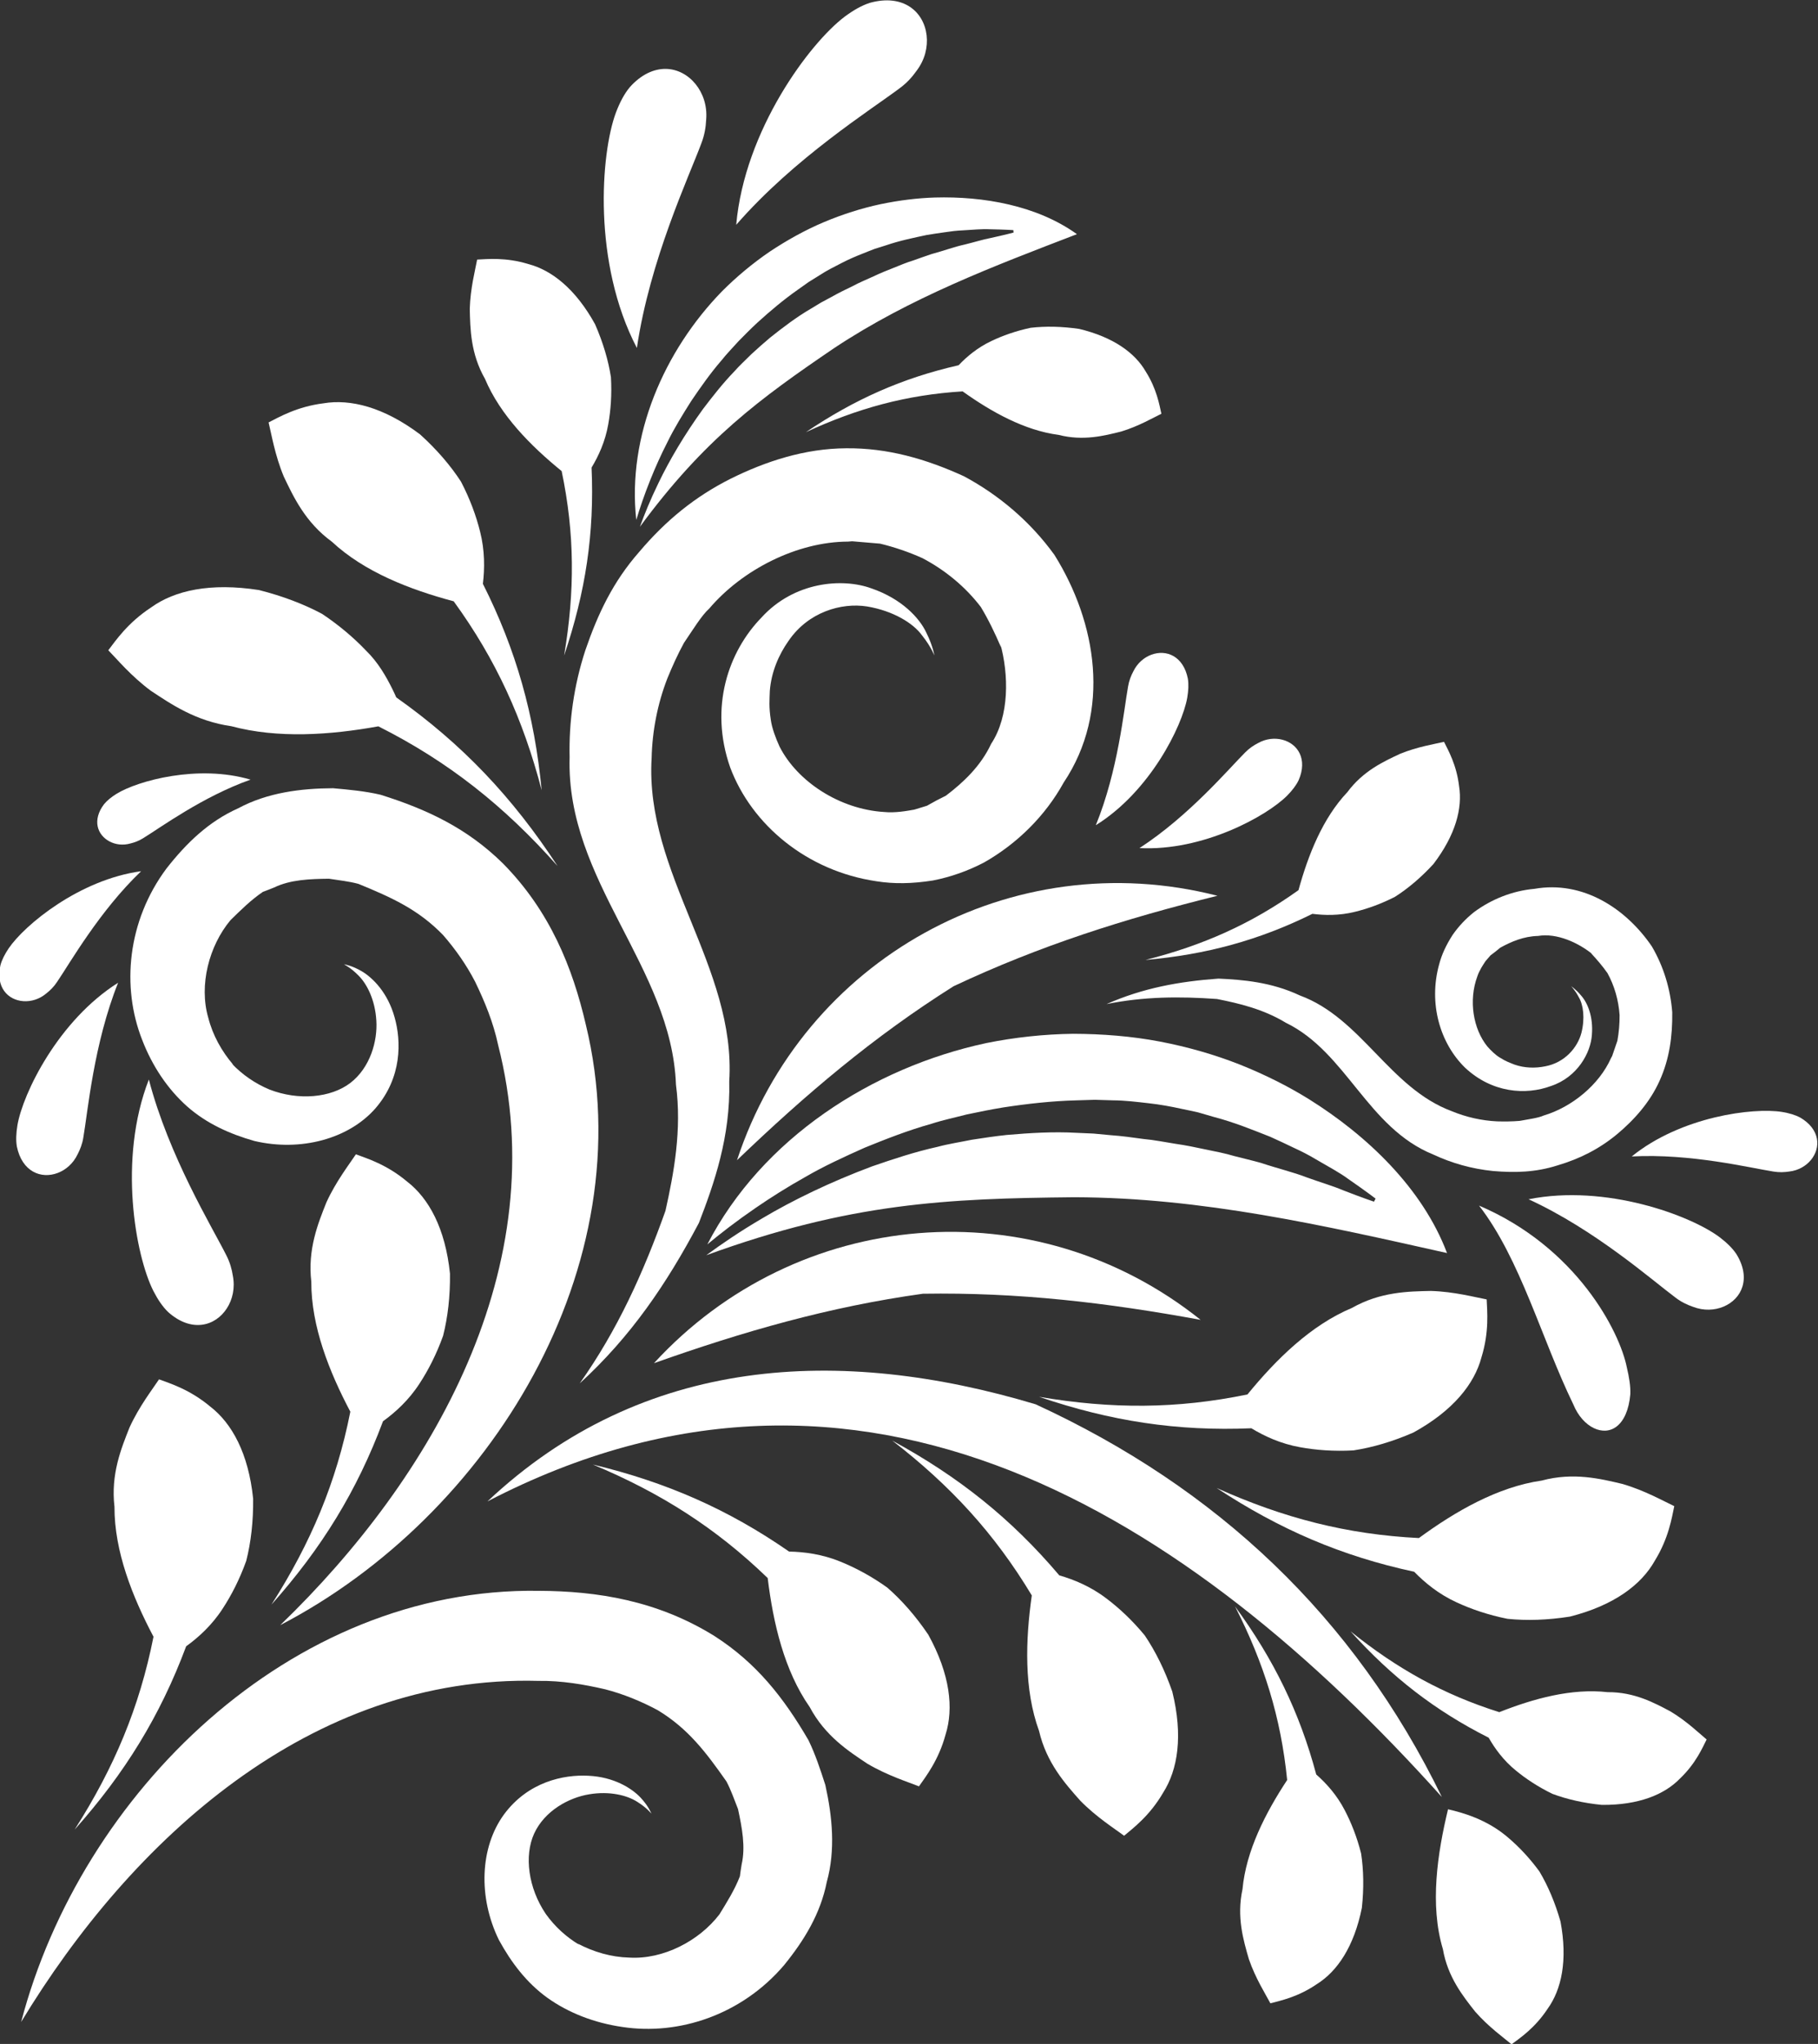 <?xml version="1.0" encoding="UTF-8"?> <svg xmlns="http://www.w3.org/2000/svg" xmlns:xlink="http://www.w3.org/1999/xlink" xmlns:xodm="http://www.corel.com/coreldraw/odm/2003" xml:space="preserve" width="200mm" height="224.796mm" version="1.1" style="shape-rendering:geometricPrecision; text-rendering:geometricPrecision; image-rendering:optimizeQuality; fill-rule:evenodd; clip-rule:evenodd" viewBox="0 0 20000 22479.6"><rect x="0" y="0" width="20000" height="22479.6" fill="#333333" stroke="none"/> <defs> <style type="text/css"> .fil0 {fill:white;fill-rule:nonzero} </style> </defs> <g id="Слой_x0020_1">  <g id="_2420273712"> <path class="fil0" d="M7320.65 13317.3c92.92,-416.26 181.5,-890.29 115.64,-1388.23 -47.85,-1295.39 -1210.91,-2238.38 -1169.9,-3601.36 -8.92,-387.18 46.02,-787.23 173.08,-1175.91 138.59,-403.92 305.59,-755.33 591.83,-1081.05 292.7,-346.22 613.58,-608.36 1007.16,-805.99 386.01,-191.62 816.54,-332.29 1269.5,-334.54 456.23,-4.94 880.74,117.6 1297.25,308.1 390.62,209.84 733.36,502.59 995.15,865.22 463.38,742.72 627.45,1716.66 101.07,2503.38 -203.35,368.53 -513.21,672.49 -874.13,877.76 -177.72,93.38 -367.87,160.62 -564.16,199.01 -232.79,36.47 -429.23,39.01 -620.5,8.58 -767.43,-112.55 -1373.62,-622.75 -1609.48,-1250.94 -233.75,-665.7 -18.83,-1276.82 344.06,-1649.77 357.85,-393.33 887.35,-438.48 1209.52,-320.33 333.35,114.36 529.26,325.97 603.75,486.82 79.16,158.44 85.73,253.73 91.66,250.92 -5.12,3.53 -33.85,-90.66 -137.93,-219.67 -96.72,-135.3 -317.75,-271.1 -604.93,-319.29 -285.02,-44.98 -648.37,61.88 -863.98,377.67 -107.88,151.77 -190.63,343.52 -206.54,551.9 -2.73,96.05 -11.72,173.17 11.39,320.39 11.54,85.03 52.77,198.25 96.25,292.18 196.48,385.35 661.59,688.7 1150.64,718.32 121.63,11.8 246.35,-11.19 331.57,-26.17 53.37,-16.42 106.67,-32.63 160.06,-49 7.97,-2.28 -40.89,11.96 -17.91,4.53 66.97,-38.54 135.65,-75.05 205,-108.69 194.4,-147.27 383.94,-326.47 498.64,-571.49 201.65,-305.32 194.22,-762.99 98.47,-1105.27 20.52,92.64 4.25,22.44 8.1,41.58 -64.76,-150.74 -136.43,-300.57 -221.01,-440.42 -166.79,-218.61 -388.98,-404.14 -642.8,-537.27 -150.16,-67.42 -305.31,-120.38 -465.46,-159.23 -102.62,-8.74 -205.2,-17.4 -307.89,-26.16l-44.97 3.79c-559.83,1.58 -1162.95,308.33 -1527.32,737.41 -81.35,71.63 -181.35,235.53 -277.26,376.6 -69.41,127.04 -127.83,256.87 -182.86,391.24 -107.51,277.33 -165.97,576.79 -172.86,875.67 -76.02,1269.14 933.21,2297.72 853.9,3556.08 14.87,606.67 -166.43,1124.05 -333.71,1556.17 -355.04,669.54 -746.53,1248.47 -1311.24,1764.93 418.16,-590.96 700.93,-1219.39 943.15,-1897.47z"></path> <path class="fil0" d="M13388.37 10987.11c240.31,47.59 509.96,110.95 756.62,260.89 669.87,325.29 896.09,1155.14 1622.07,1449.45 201.43,94.44 424.51,158.2 658.15,181.42 244.45,20.63 467.84,14.4 705.37,-60.62 249.82,-73.73 461.92,-181.61 657.06,-342.74 190.14,-158.54 363.77,-352.26 470.02,-589.83 108.31,-238.64 142.2,-490.25 138.7,-753.34 -19.83,-254.02 -94.29,-501.97 -224.21,-723.5 -283.05,-415.63 -757.05,-727.55 -1292.53,-633.24 -240.81,21.52 -472.34,114.01 -663.88,256.13 -90.26,71.76 -169.63,156.16 -235.31,250.49 -73.08,113.83 -120.01,216.62 -148.35,324.21 -118.64,429.5 9.08,866.31 284.72,1135.83 295.75,277.04 666.84,305.72 946.98,201.36 289.62,-96.96 436.07,-364.81 448.59,-561.57 17.14,-201.79 -48.73,-353.81 -116.02,-430.18 -64.99,-78.27 -113.55,-103.78 -110.65,-106.33 -3.08,1.87 39.82,38.75 83.58,123.39 48.57,82.19 68.86,229.89 27.67,391.96 -42.34,160.2 -182.66,326.51 -398.71,366.73 -104.8,21.47 -224.72,20.66 -337.99,-19.35 -51.13,-20.85 -93.7,-33.97 -165.77,-80.19 -42.05,-25.72 -92.02,-73.67 -131.34,-118.22 -156.99,-192.53 -208.71,-507.38 -110.89,-771.3 22.09,-66.67 62.97,-126.88 90.59,-168.32 20.92,-24.17 41.9,-48.53 62.8,-72.74 2.99,-3.74 -15.78,18.76 -6.46,8.45 35.79,-26.24 70.85,-53.86 104.64,-82.57 122.47,-68.04 260.6,-126.09 415.98,-129.67 207.19,-35.23 446.07,74.71 603.74,204.29 -43.95,-32.23 -10.81,-7.42 -20.02,-13.98 64.22,68.98 126.36,141.33 180.36,218.25 76.28,138.35 122.35,298.02 133.45,462.42 0.58,94.61 -7.4,188.46 -24.18,281.51 -19.22,55.93 -38.4,111.94 -57.63,167.87l-12.38 22.8c-130.46,293.89 -431.49,539.83 -741.54,632.05 -56.57,26.18 -165.8,40.69 -262.2,58.52 -82.86,7.07 -164.71,7.65 -247.97,5.51 -170.68,-7.75 -341.72,-46.38 -500.38,-112.02 -684.83,-254.06 -991.68,-1022.95 -1671.41,-1272.86 -315.31,-148.32 -629.4,-173.01 -895.25,-185.16 -434.19,31.45 -829.21,103.14 -1231.53,280.33 407.11,-82.9 802.9,-85.88 1215.51,-56.13z"></path> <path class="fil0" d="M11392.95 15444.46c1994.06,917.89 3501.99,2333.86 4469.14,4319.27 -2784.23,-3101.34 -6382.71,-5389.17 -10499.58,-3251.1 1709.27,-1608.87 3880.54,-1712.46 6030.44,-1068.17z"></path> <path class="fil0" d="M7194.28 14992.38c1575.05,-1716.5 4185.39,-1938.19 6013.94,-476.5 -1037.11,-189.91 -2003.56,-303.95 -3055.47,-287.37 -1032.68,143.67 -1973.42,414.78 -2958.47,763.87z"></path> <path class="fil0" d="M8107.78 12760c729.49,-2212.51 3017.47,-3488.38 5285.57,-2908.33 -1023.48,253.52 -1951.07,547.11 -2903.07,995.04 -882.34,555.88 -1628.24,1189.87 -2382.5,1913.29z"></path> <path class="fil0" d="M16354.91 14290.95c5.62,129.23 29.57,355.75 -57.1,636.62 -76.68,290.62 -310.38,586.94 -749.12,827.67 -227.93,99.44 -451.5,164.75 -659.44,196.32 -214.81,11.91 -412.25,-3.1 -585.45,-34.7 -214.53,-37.79 -395.44,-122.56 -537.49,-208.65 -813.38,34.35 -1547.31,-77.61 -2335.11,-345.92 796.45,135.55 1516.44,134.32 2292.2,-26.14 315.15,-385.68 698.37,-762.94 1149.31,-951.45 313.84,-178.2 620.83,-181.65 869.39,-186.87 255.52,7.55 484.54,69.37 612.81,93.12z"></path> <path class="fil0" d="M18203.78 17166.48c-147.11,262.12 -447.83,490.2 -932.98,613 -245.56,38.87 -478.5,46.01 -687.68,24.33 -210.87,-42.44 -398.27,-106.48 -557.86,-180.56 -198.21,-90.47 -351.87,-217.91 -467.74,-337.03 -795.92,-171.04 -1478.14,-463.75 -2173.36,-921.24 736.89,331.26 1434.1,510.92 2225.26,550.58 401.95,-294.09 867.64,-562.98 1351.49,-632.25 348.57,-93.65 646.59,-19.82 888.42,37.44 245.33,71.49 451.56,188.79 569.6,244.02 -27.01,126.3 -60.65,351.59 -215.15,601.71z"></path> <path class="fil0" d="M17623.04 19850.41c-201.09,-19.69 -385.55,-61.92 -545.63,-121.85 -157.1,-76.58 -291.2,-165.48 -401.6,-256.44 -137.27,-111.8 -232,-243.48 -298.71,-360.84 -591.07,-297.95 -1067.6,-668.37 -1519.69,-1170.04 510.75,410.93 1022,695.53 1636.47,889.16 376.46,-149.14 796.19,-264.82 1192.25,-219.8 293.18,-2.2 512.41,117.06 690.77,211.7 178.31,106.54 316.37,240.98 397.83,308.68 -47.22,93.9 -119.82,264.16 -292.64,429.05 -169.42,175.66 -452.54,293.28 -859.05,290.38z"></path> <path class="fil0" d="M11882.66 19802.5c-164.63,-186.26 -370.31,-414.26 -452.05,-765.84 -167.06,-459.33 -149.56,-996.86 -79.72,-1489.98 -408.01,-678.99 -895.25,-1209.03 -1534.85,-1702.78 731.29,397.2 1311.13,860.95 1837.35,1482.05 159.63,45.97 344.64,121.54 517.76,253.56 140.59,105.86 285.51,240.74 422.4,406.79 117.79,174.2 221.31,382.87 302.88,617.93 120.35,485.71 61.08,858.44 -100.63,1111.75 -147.58,254.26 -330.45,390.18 -429.19,473.57 -104.57,-77.94 -305.09,-204.39 -483.95,-387.05z"></path> <path class="fil0" d="M14973.63 20384.34c27.73,180.8 31.6,383.4 8.34,598.5 -85.92,426.69 -271.12,697.74 -492.56,836.8 -210.65,144.98 -404.79,183.84 -513.69,212.81 -53.01,-100.15 -163.78,-274.23 -236.3,-484.36 -60.16,-207.73 -137.04,-463.41 -70.6,-770.19 39.47,-424.06 253.32,-839.88 491.35,-1201.21 -68.36,-686.3 -254.75,-1284.4 -573.62,-1909.49 426.13,582.62 710.34,1163.31 893.55,1848.56 108.43,95.6 225.77,223.65 312.88,392.04 71.04,135.21 134.77,295.14 180.65,476.54z"></path> <path class="fil0" d="M17025.07 22093.47c-140.76,213.48 -306.26,322.42 -396.18,390.06 -86.72,-72.96 -254.83,-192.8 -400.98,-360.23 -133.73,-169.99 -301.1,-378 -354.7,-687.38 -146.23,-486.19 -59.35,-1055.29 56.63,-1537.41 158.77,36.72 425.64,109.52 658.32,308.83 116.83,98.91 235.98,223.28 346.57,374.12 93.71,157.13 173.33,343.48 232.4,551.44 80.8,427.86 10.92,748.59 -142.06,960.57z"></path> <path class="fil0" d="M15403.26 8290.12c191.01,-77.82 380.31,-107.11 482.63,-131.35 46.38,93.58 138.07,252.96 165.75,488.55 38.42,239.61 -37.44,534.57 -282.64,855.7 -135.81,147.86 -279.53,269.11 -422.8,360.28 -154.66,78.94 -305.31,132.37 -443.38,165.63 -170.67,42.18 -331.91,38.67 -464.91,21.43 -589.18,290.98 -1167.39,448.05 -1836.54,507.34 632.17,-160.1 1163.34,-396.1 1683.47,-767.89 106.63,-387.62 266.32,-791.31 537.63,-1077.74 173.61,-234.08 399.09,-336.75 580.79,-421.95z"></path> <path class="fil0" d="M7745.54 1099.96c-41.63,-132.13 -129.63,-238.6 -240.36,-296.21 -110.73,-57.6 -245.15,-65.23 -379.59,0.65 -67.14,32.82 -134.17,83.82 -197.11,154.6 -59.95,71.8 -109.56,165.84 -152.37,278.48 -168.7,451.97 -257.78,1655 230.35,2589.47 142.88,-969.98 573.69,-1884.71 710.04,-2252.53 35.21,-91.61 48.45,-178.6 52.17,-257.76 6.61,-77.8 -2.42,-150.5 -23.13,-216.7z"></path> <path class="fil0" d="M10178.49 586.79c35.98,-132.86 19.4,-269.17 -42.44,-376.63 -61.78,-107.65 -170.21,-185.83 -317.94,-202.76 -73.81,-8.52 -157.2,-1.61 -247.81,23.67 -88.63,28.03 -180.58,80.07 -276.61,151.38 -383.32,287.76 -1102.38,1246.6 -1194.51,2290.09 639.26,-735.01 1489.72,-1269.68 1800.97,-1504.27 78.57,-57.75 136.22,-123.43 181.65,-187.76 47.15,-61.65 78.62,-127.22 96.69,-193.72z"></path> <path class="fil0" d="M10545.77 4016.96c88.91,-93.67 207.15,-194.14 360.41,-266.28 123.39,-59.11 268.31,-110.71 431.91,-145.61 162.33,-18.9 343.44,-15.63 534.61,12.39 378.16,90.95 613.94,265.21 730.83,467.54 122.35,192.81 150.66,367.67 172.97,465.63 -91.2,43.99 -250.41,137.07 -440.35,194.9 -187.43,46.82 -418.33,106.96 -690.16,37.5 -376.68,-49.27 -741.18,-253.84 -1056.25,-478.62 -614.53,38.23 -1154.64,184.51 -1724.15,448.9 535.95,-362.1 1063.26,-596.04 1680.18,-736.35z"></path> <path class="fil0" d="M17408.02 15609.03c77.05,86.53 170.56,131 257.57,125.27 86.95,-5.85 167.48,-63.42 218.52,-181.2 25.58,-58.78 43.64,-132.35 51.3,-220.06 3.31,-86.61 -12.57,-185.6 -39.01,-296.37 -77.42,-388.43 -549.41,-1318.41 -1625.34,-1777.4 454.68,586.54 686.78,1465.2 1037.17,2186.7 26.98,65.52 61.15,119.64 99.79,163.06z"></path> <path class="fil0" d="M12467.27 7385.02c22.43,-46.7 52.14,-85.17 86.33,-115.95 68.26,-61.38 154.56,-92.53 237.19,-88.04 82.62,4.5 161.98,45.46 216.5,128.46 27.26,41.33 48.34,93.15 60.45,154.67 9.88,61.25 6.59,131.64 -7.01,210.44 -56.18,315.04 -411.26,1031.98 -1005.36,1400.86 245.74,-602.08 308.46,-1269.77 354.7,-1525.76 10.73,-64.06 32.46,-118.22 57.2,-164.68z"></path> <path class="fil0" d="M13838.3 8173.42c45.01,-25.55 91.45,-40.23 136.98,-46 91.14,-11.49 179.72,12.1 245.08,62.9 65.39,50.85 107.06,129.78 104.53,229.07 -1.21,49.59 -13.37,104.04 -38.59,161.6 -26.8,55.91 -69.72,111.98 -125.7,168.85 -225.79,226.71 -926.37,613.18 -1624.7,577.42 545.2,-354.51 977.43,-867.17 1161.51,-1051.1 45.41,-46.62 94.16,-78.6 140.89,-102.74z"></path> <path class="fil0" d="M5479.64 11491.57c-52.5,-246.92 -147.23,-476.42 -252.86,-694.73 -95.51,-184.89 -215.29,-355.32 -351.43,-512.12 -273.93,-283.55 -570.69,-415.32 -932.33,-563.81 -107.16,-28.89 -216.88,-39.58 -324.15,-56.65 -211.21,2.38 -424.06,10.26 -602.01,95.93 -40.95,16.92 -82.27,33 -123.99,48.13 -132.96,90.03 -243.02,200.16 -357.29,311.66 -235.91,282.24 -348.93,715.06 -244.08,1074.03 48.37,190.08 147.42,369.25 275.27,517.04 5.67,5.33 -40.84,-34.28 -19.22,-15.82 117.96,124.28 259.29,221.75 417.04,287.54 319.3,123.8 674.88,91.46 888.8,-71.91 219.02,-167.99 301.05,-460.24 286.89,-685.5 -13.08,-228.98 -104.32,-405.96 -197.29,-497.2 -86.38,-88.04 -152.87,-117.28 -158.93,-123.89 14.93,5.02 87.32,14.39 195.65,77.72 120.59,71 286.65,235.11 361.65,507.86 73.71,260.13 82.38,659.92 -209.93,998.54 -294.01,337.03 -823.23,480.24 -1332.89,360.15 -270.82,-76.82 -525.8,-191.72 -737.75,-378.18 -217.01,-192.55 -386.61,-447.38 -496.74,-733.78 -229.45,-582.28 -163.37,-1305.43 266.7,-1883.79 220.47,-281.61 465.83,-518.64 789.5,-663.01 321.52,-173.21 689.36,-219.08 1043.45,-220.95 174.12,15.55 352.28,31.91 522.36,71.75 517.58,162.47 953.78,369.69 1344.54,753.3 521.02,526.75 769.18,1150.14 914.01,1774.31 647.87,2660.97 -1060.65,5408.95 -3361.5,6605.02 1682.21,-1623.36 3019.22,-3949.89 2396.53,-6381.64z"></path> <path class="fil0" d="M6658.04 18579.11c-236.35,-54.74 -481.09,-96.08 -733.47,-92.61 -2509.31,-68.15 -4481.7,1751.15 -5691.84,3751.09 656.35,-2508.69 2957.41,-4783.85 5695.8,-4741.69 640.65,2.81 1303.63,106.8 1932.72,498.06 460.71,296.04 759.33,675.49 1032.57,1144.18 76.51,156.91 132.05,327.05 185.82,493.46 76.65,345.68 113.49,714.59 15.84,1066.43 -69.08,347.69 -245.71,639.48 -471.52,916.91 -468.65,547.5 -1159.12,772.25 -1777.87,677.62 -303.7,-43.83 -589.7,-152.87 -825.67,-321.66 -228.69,-165.34 -397.27,-388.55 -532.2,-635.69 -230.18,-470.33 -207.7,-1018.12 55.87,-1379.5 265.42,-360.04 657.2,-440.19 927.19,-425.97 282.58,12.62 479.47,138.21 575.41,240.13 98.03,104.89 116.96,179.57 121.75,175.93 -3.05,3.61 -46.52,-60.63 -158.67,-129.82 -109.64,-70.49 -302.39,-120.25 -528.63,-82.14 -222.86,36.07 -489.52,180.87 -604.82,431.68 -111.77,244.76 -64.63,598.68 126.88,882.56 99.07,139.28 225.49,255.51 372.89,342.93 22.89,16.98 -26.06,-19.5 -19.6,-15.19 172.52,92.03 369.09,148.84 565.15,153.89 373.33,22.75 770.34,-183.45 993.23,-476.02 83.4,-136.16 166.4,-267.91 224.68,-417.54 5.58,-44.03 11.94,-87.8 19.44,-131.51 44.11,-192.56 4.45,-401.84 -39.95,-608.33 -40.41,-100.77 -75.27,-205.41 -127.08,-303.56 -224.98,-319.85 -419.24,-580.01 -756.54,-784.28 -183.19,-98.04 -375.93,-177.11 -577.38,-229.36z"></path> <path class="fil0" d="M1659.49 7597.15c-217.41,-160.9 -373.61,-349.07 -468.05,-445.69 81.59,-106.09 211.91,-300.84 471.75,-471.44 257.73,-186.06 651.9,-273.96 1185.79,-190.66 260.37,65.87 495.17,155.59 694.93,262.45 192.53,128.57 353.23,267.37 482.92,403.63 133.27,129.21 221.42,285.88 288.79,420.75 15.96,32.14 30.41,63.36 43.7,93.7 723.18,510.95 1278.94,1097.05 1774.55,1854.91 -585.47,-659.9 -1200.91,-1148.55 -1971.59,-1536.59 -529.73,96.09 -1106.78,135.74 -1616.54,-1.11 -394.46,-55.98 -666.47,-245.06 -886.25,-389.95z"></path> <path class="fil0" d="M3650.78 5957.59c-291.59,-212.55 -421.1,-490.92 -528.45,-715.29 -98.37,-235.88 -136.4,-469.99 -167.57,-596.54 115.51,-58.35 311.96,-173.5 603.62,-210.07 296.35,-49.9 662.66,41.12 1062.7,341.7 184.49,166.71 336.11,343.62 450.5,520.14 99.32,190.86 166.91,376.93 209.48,547.72 53.86,211.01 51.17,410.77 31.28,575.7 366.28,727 566.59,1441.92 646.65,2270.24 -204.55,-781.67 -502.15,-1437.24 -967.84,-2078.03 -481.09,-128.45 -982.76,-322.23 -1340.37,-655.57z"></path> <path class="fil0" d="M5249.03 2854.77c114.41,-5.16 314.72,-26.85 563.43,49.46 257.33,67.29 519.81,273.48 733.7,661.24 88.35,201.48 146.59,399.2 174.84,583.23 10.91,189.97 -2.01,364.75 -29.6,517.91 -33.01,189.87 -107.59,349.99 -183.6,475.8 32.22,721.88 -65.38,1367.63 -301.78,2066.63 118.83,-707.21 117.13,-1338.84 -27.2,-2027.89 -341.4,-277.83 -676.06,-615.8 -843.94,-1015.28 -158.28,-277.35 -161.74,-549.01 -166.88,-768.92 6.08,-225.94 60.26,-428.66 81.03,-542.18z"></path> <path class="fil0" d="M3590.98 13223.33c106.3,-232.39 252.31,-419.28 324.09,-528.12 121.26,45.18 339.24,111.15 564.25,300.42 237.95,183.7 419.91,514.27 470.99,1012.05 2.81,248.66 -23.99,480.05 -75.87,683.92 -72.61,202.43 -163.19,378.58 -259.68,525.7 -118.22,182.94 -266.71,316.51 -401.35,413.88 -284.82,762.63 -673.44,1395.11 -1227.22,2016.52 434.72,-681.04 713.85,-1344.66 867.89,-2121.73 -232.59,-440.39 -431.1,-940.14 -429.3,-1429 -41.99,-358.45 74.42,-642.59 166.2,-873.64z"></path> <path class="fil0" d="M2449.35 17692.12c-118.22,182.93 -266.71,316.51 -401.35,413.88 -284.82,762.62 -673.44,1395.1 -1227.22,2016.52 434.72,-681.05 713.85,-1344.66 867.89,-2121.74 -232.59,-440.38 -431.1,-940.14 -429.3,-1428.99 -42.12,-358.39 74.29,-642.53 166.11,-873.59 106.3,-232.4 252.31,-419.29 324.1,-528.13 121.26,45.18 339.24,111.15 564.18,300.29 237.95,183.7 419.9,514.27 470.99,1012.05 2.81,248.66 -24,480.05 -75.74,683.86 -72.59,202.57 -163.17,378.72 -259.66,525.85z"></path> <path class="fil0" d="M8680.75 17064.26c166.12,3.18 364.24,28.35 565.71,111.15 163.23,66.01 338.04,158.87 513.21,283.86 158.79,137.87 312.81,312.66 452.21,518.7 241.89,438.13 280.83,813.4 190.07,1100 -76.96,283.66 -218.45,462.29 -292.34,568.44 -120.96,-48.52 -347.57,-118.88 -567.45,-249.08 -207.14,-137.53 -464.78,-304.5 -634.55,-622.99 -280.2,-400.62 -402.05,-924.38 -462.11,-1418.76 -569.63,-550.65 -1177.35,-936.73 -1922.72,-1248.36 809.28,194.89 1489.09,493 2157.97,957.04z"></path> <path class="fil0" d="M19603.9 12229.1c78.77,13.01 146.51,32.95 201.07,62.41 54.29,31.69 96.26,68.45 126.4,107.85 60.44,78.78 73.29,167.18 50.37,246.71 -22.89,79.58 -80.56,150.8 -161.01,195.13 -40.24,22.19 -86.41,37.61 -137.87,43.45 -52.08,8.02 -110.31,10.85 -174.5,-0.03 -256.99,-40.35 -908.29,-200.25 -1557.71,-165.81 543.28,-440 1337.14,-540.14 1653.25,-489.71z"></path> <path class="fil0" d="M18916.16 13605.83c79.04,59.86 141.94,120.81 184.87,184.74 41.26,66.1 66.15,130.85 76.65,191.5 21.05,121.51 -16.04,225.97 -87.17,300.29 -71.19,74.19 -175.68,119.16 -289.79,121.53 -57.1,1.1 -116.62,-8.59 -176.63,-31.78 -61.77,-21.29 -127.52,-51.63 -191.7,-100.8 -259.18,-192.85 -882.72,-744.6 -1616.32,-1081.78 851.53,-169.88 1781.77,178.51 2100.09,416.3z"></path> <path class="fil0" d="M1120.32 9185.13c44.39,55.67 113.68,93.15 192,101.91 39.28,4.26 80.96,1.3 123.76,-10.89 43.85,-10.7 91.1,-27.72 138.48,-57.35 190.6,-116.6 654.9,-457.83 1181.68,-644.24 -576.03,-170.42 -1238.97,11.34 -1473.25,155.22 -58.27,36.31 -105.42,74.42 -139.02,115.73 -32.61,43 -53.86,86.06 -64.81,127.24 -22.24,82.41 -3.33,156.83 41.16,212.38z"></path> <path class="fil0" d="M138.93 10978.73c72.06,36.92 161.37,43.75 246.9,16.18 42.82,-13.84 84.64,-36.26 123.33,-68.93 40.55,-31.62 81.7,-71.26 116.99,-124.19 143.6,-210.02 466.51,-780.85 926.31,-1220.02 -677.65,91.69 -1281.15,589.66 -1457.15,848.37 -43.52,64.93 -74.65,126.42 -90.38,184.97 -13.88,59.78 -15.73,114.36 -7.97,162.25 15.67,95.93 69.96,164.25 141.97,201.37z"></path> <path class="fil0" d="M496.22 12923.16c92.03,4.27 187.77,-31.07 263.29,-100 37.72,-34.53 70.43,-77.57 95.1,-129.75 27.07,-52 50.95,-112.37 62.33,-183.94 49.34,-285.26 113.85,-1029.07 382.4,-1701.27 -658.21,415.35 -1047.74,1216.39 -1107.69,1567.45 -14.42,87.77 -17.63,166.22 -6.08,234.27 13.99,68.54 37.84,125.99 68.47,171.82 61.5,92.02 150.08,137.02 242.18,141.42z"></path> <path class="fil0" d="M2377.24 14511.08c92.82,-62.08 160.62,-165.5 184.66,-286.97 11.94,-60.8 12.82,-126.32 -0.67,-194.84 -11.01,-70.08 -31.31,-146.03 -71.6,-223.98 -157.32,-313.5 -629.97,-1084.31 -852.16,-1932.47 -342.28,878.38 -145.11,1939.09 49.28,2324.22 49.16,95.9 102.49,174.59 162.72,232.6 62.86,56.65 127.45,95.42 190.39,118.13 125.76,45.31 244.56,25.39 337.38,-36.69z"></path> <path class="fil0" d="M12758.13 11454.77c309.58,59.28 607.37,145.01 883.33,254.11 275.66,110.41 531.06,238.67 759.51,380.64 635.96,397.55 1247.67,976.74 1517.92,1691.57 -1360.79,-304.64 -2696.74,-610.18 -4100.57,-613.84 -1403.41,13.93 -2463.89,60.75 -4048.57,637.94 164.38,-120.8 369.7,-261.58 614.81,-405.16 338.41,-201.25 752.6,-401.57 1210,-572.57 230.81,-79.64 470.21,-159.51 719.82,-214.62 123.35,-33.12 250.91,-52.11 377.01,-78.01 127.31,-19.68 255.3,-38.89 383.54,-52.54 257.14,-22.16 514.85,-37.93 767.73,-23.43 63.01,2.79 125.93,5.62 188.48,8.27 62.34,5.93 124.32,11.72 186.03,17.49 123.36,8.71 244.28,25.37 363.24,42.06 119.78,10.45 235.34,34.94 349.88,52.61 114.79,16.23 225.59,39.56 333.75,62.57 108.29,22.18 214.3,42.41 314.27,72.52 101.05,26.09 199.85,48.86 293.47,75.2 183.74,61.72 360.82,103.02 507.4,160.69 149.12,53.89 283.06,92.49 391.18,138.41 217.24,84.92 344.72,127.31 344.72,127.31l17.91 -33.67c0,0 -106.48,-81.82 -298.44,-214.36 -93.12,-69.48 -220.42,-137.16 -363.26,-220.54 -71.24,-43.15 -149.55,-83.24 -233.25,-121.68 -83.33,-39.95 -171.24,-81.96 -264.18,-123.43 -188.86,-74.13 -393.92,-159.01 -620.8,-218.17 -56.27,-16.3 -113.31,-32.93 -171.14,-49.69 -58.42,-14.32 -118.38,-25.37 -178.56,-38.34 -120.39,-26.51 -244.38,-49.52 -371.87,-63.21 -127.34,-14.48 -256.71,-30.64 -388.93,-31.3 -65.93,-1.99 -132.21,-4.02 -198.73,-5.97 -66.65,2 -133.54,4.07 -200.69,6.17 -268.55,6.61 -539.74,36.94 -808.05,78.09 -133.86,21.82 -266.97,49 -398.89,76.88 -130.59,34.04 -262.25,61.18 -388.86,102.56 -256.43,71.53 -500.19,167.58 -733.77,262.56 -230.49,102.64 -451.77,204.76 -651.18,320.85 -201.2,112.41 -385.08,229.08 -550.35,342.57 -208.5,142.98 -383.79,278.74 -530.49,400.66 600.91,-1163.48 1809.67,-1944.34 3069.62,-2214.34 309.71,-62.48 631.25,-97.63 953.51,-101.82 321.53,0.94 643.67,26.05 953.45,84.96z"></path> <path class="fil0" d="M9064.34 2442.77c206.31,-86.64 416.01,-153.02 622.14,-197.07 206.31,-43.04 407.77,-67.58 598.6,-73.45 532.15,-14.93 1121.57,86.82 1562.39,403.21 -924.22,354.87 -1834.02,699.52 -2665.36,1249.31 -824.12,560 -1432.55,1004.56 -2142.41,1968.77 49.67,-136.03 115.58,-299.98 204.11,-481.25 120.94,-251.98 286.94,-533.21 490.22,-814.18 105.09,-137.84 215.2,-279.21 341.09,-409.88 59.83,-68.13 127.88,-129.4 192.34,-194.3 67.54,-61.72 135.69,-123.32 206.12,-181.88 143.3,-114.24 289.46,-224.87 444.66,-315.65 38.44,-23.13 76.68,-46.31 114.64,-69.19 39.19,-21.05 78.08,-41.94 116.81,-62.81 76.3,-43.37 154.39,-81.16 231.19,-117.95 74.86,-40.88 152.92,-71.97 227.48,-106.44 74.14,-35.58 148.79,-65.34 221.96,-94.16 72.8,-29.51 143.43,-59.21 214.33,-80.67 69.99,-24.28 137.36,-49.71 203.05,-70.87 132.87,-35.77 253.73,-80.96 363.15,-104.4 109.31,-26.71 203.68,-56.57 285.65,-72 161.82,-35.29 253.74,-60.26 253.74,-60.26l-2.67 -26.88c0,0 -95.09,-6.46 -260.63,-9.38 -82.45,-4.48 -184.18,5.6 -301.46,12.41 -59,2.52 -121.14,9.52 -185.69,19.69 -64.93,9.21 -133.41,18.79 -204.69,30.86 -140.82,30.48 -295.41,61.02 -452.76,115.14 -39.73,12.51 -80.01,25.14 -120.75,37.91 -40.09,14.56 -79.93,31.62 -120.67,47.56 -81.67,31.65 -163.87,66.8 -244.64,108.83 -80.99,41.59 -163.82,82.82 -242.2,134.4 -39.77,24.69 -79.64,49.6 -119.81,74.66 -38.53,27.39 -77.27,54.89 -116.27,82.52 -156.13,109.56 -304.54,234.12 -447.02,363.87 -70.61,65.5 -138.57,133.9 -205.55,202.29 -63.86,71.54 -131.01,139.3 -189.61,213.47 -123.56,143.1 -229.85,295.63 -330.52,443.67 -95.93,151.37 -186.53,298.67 -258.76,445.69 -74.8,145.45 -137.66,286.78 -190.68,418.9 -67.05,166.51 -117.33,315.62 -156.1,445.33 -102.21,-924.07 305.4,-1860.83 944.06,-2515.83 158.51,-158.61 334.81,-305.91 523.57,-435.03 190.3,-126.25 390.62,-238.04 596.95,-324.96z"></path> </g> </g> </svg> 